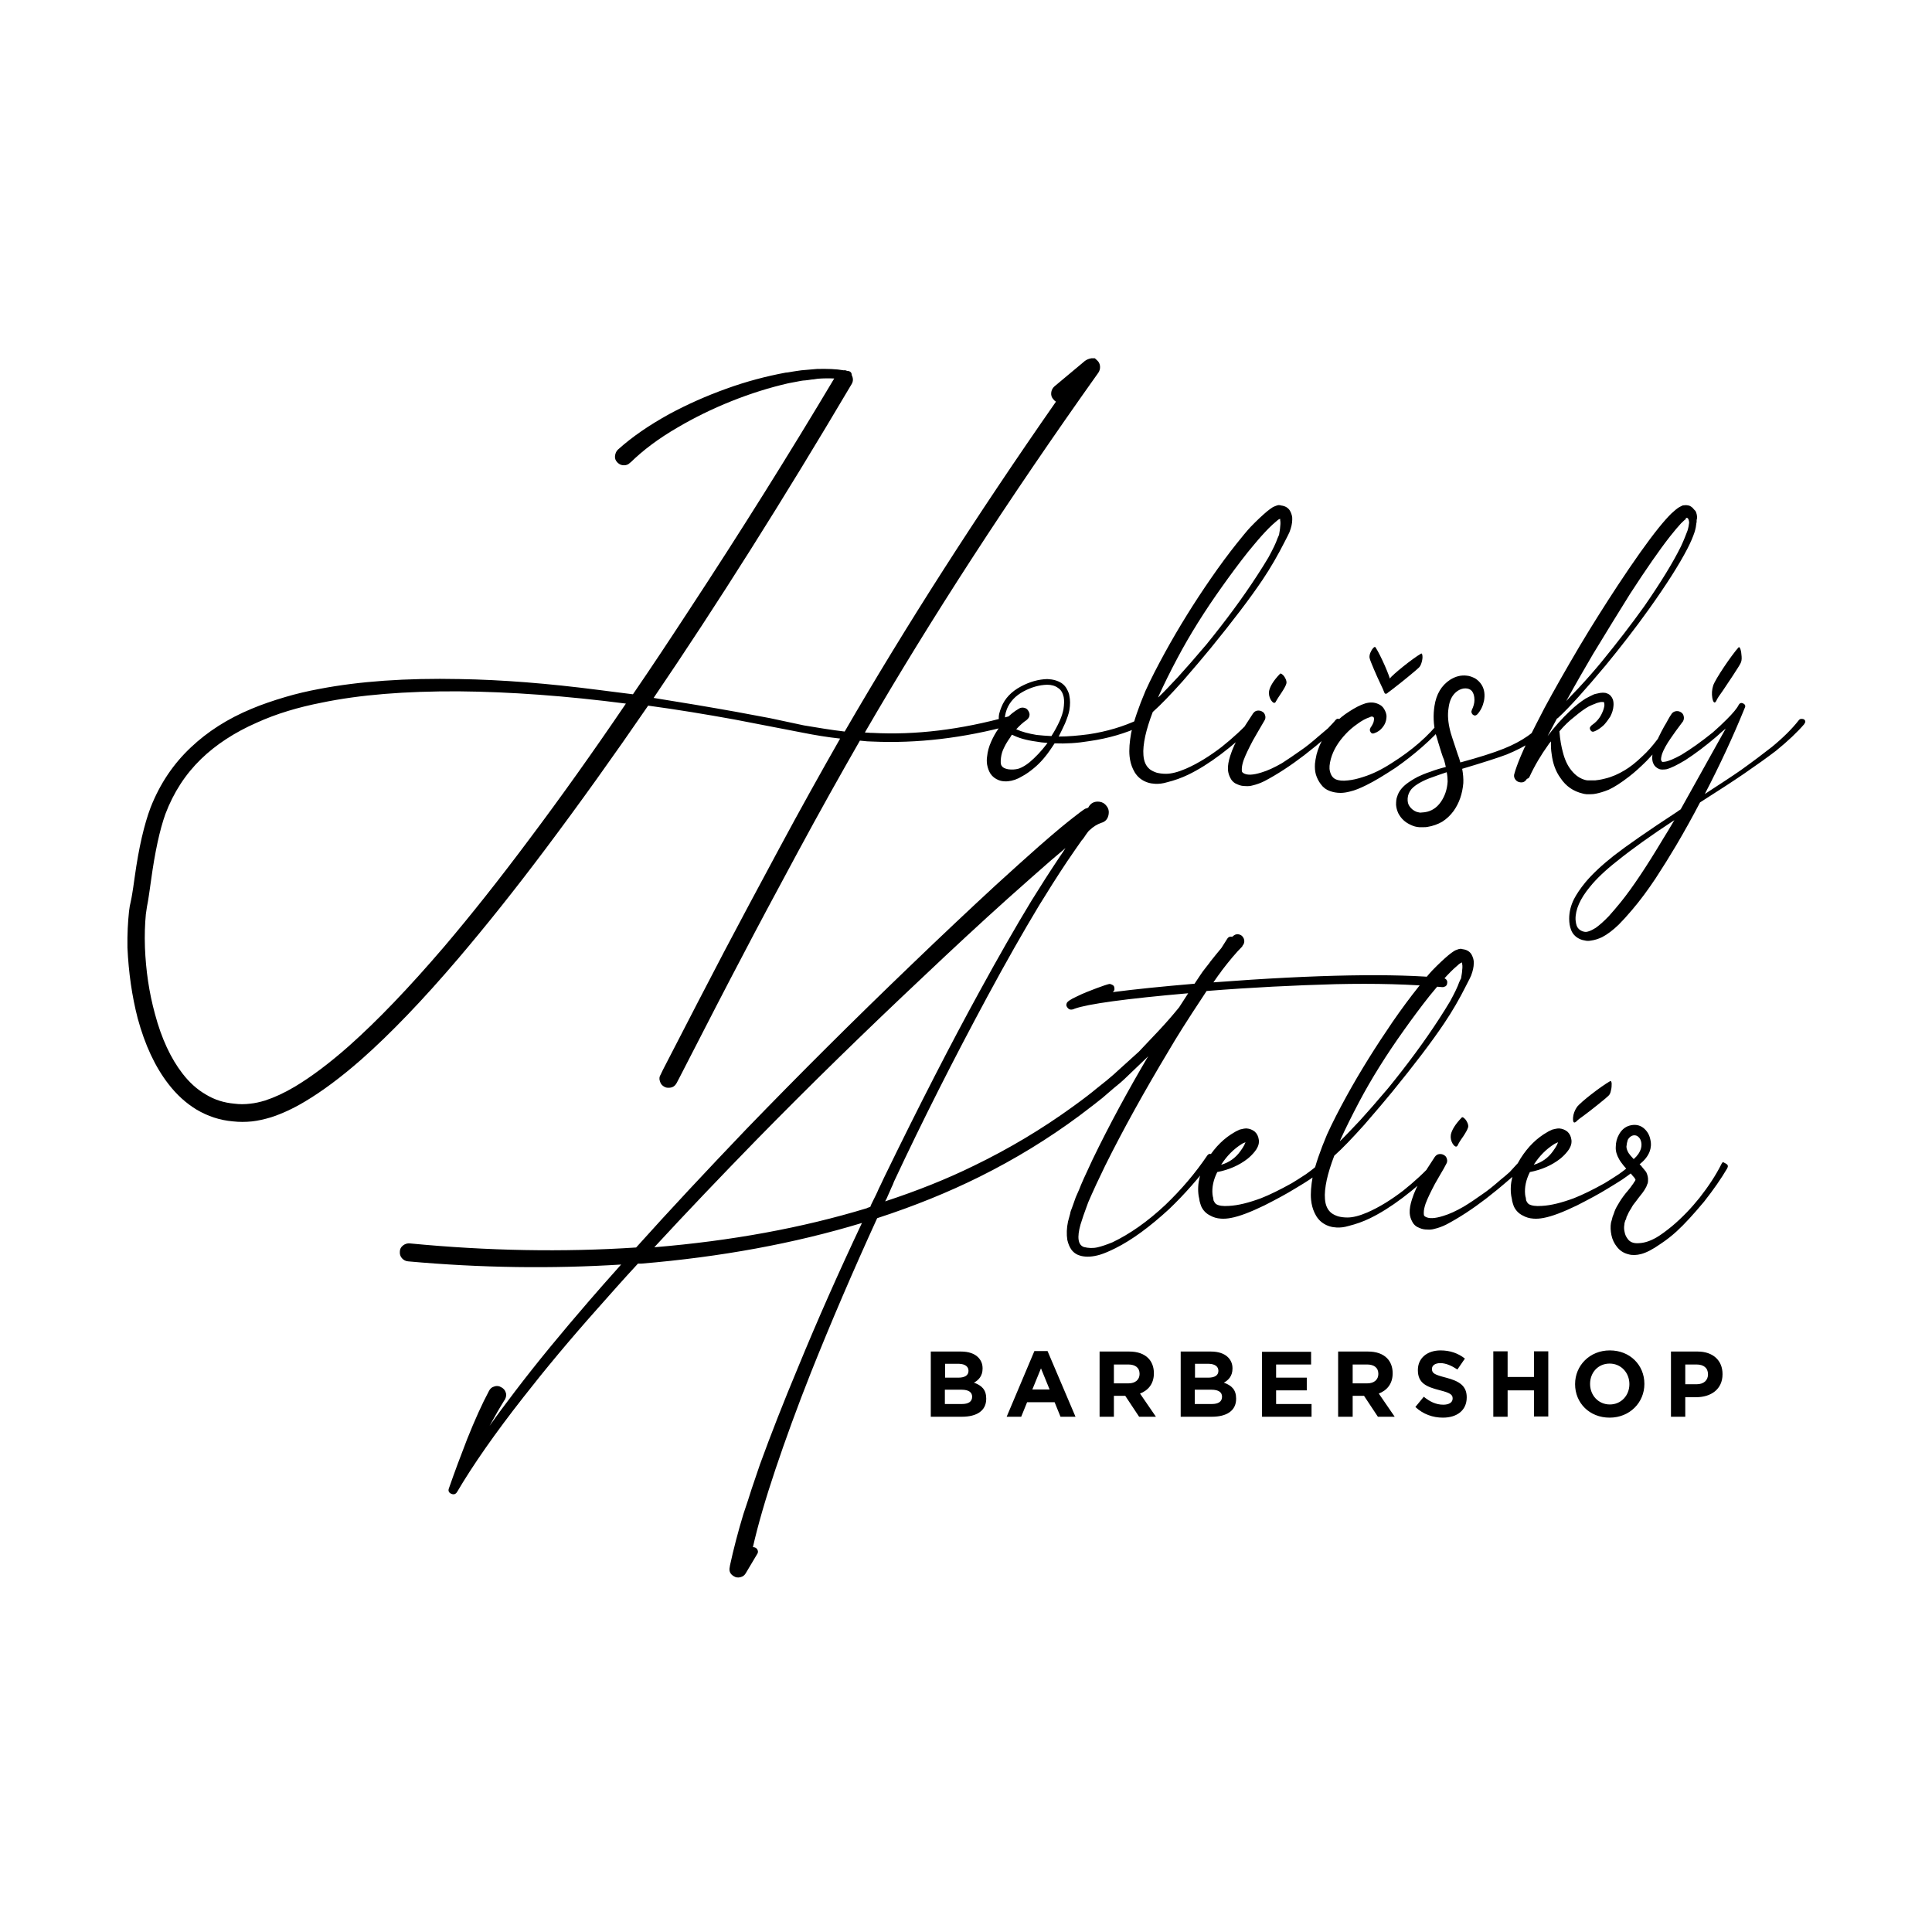 <svg xmlns="http://www.w3.org/2000/svg" xmlns:xlink="http://www.w3.org/1999/xlink" id="Layer_1" x="0px" y="0px" viewBox="0 0 850.4 850.4" style="enable-background:new 0 0 850.4 850.4;" xml:space="preserve"><path d="M708.2,403.2c-2.1,2.2-4,3.9-5.8,5.2c-1.1,0.7-2.1,1.2-3,1.5c-0.6,0.2-1,0.3-1.4,0.3s-0.9-0.1-1.5-0.3c-1-0.4-1.7-1-2.2-1.8  c-0.5-0.9-0.7-2.1-0.8-3.4c-0.1-4.3,2-9.1,6.3-14.3c2.9-3.6,6.9-7.4,12-11.4c6.7-5.4,15.1-11.4,25.2-18c-1.8,3.1-3.5,5.9-5,8.3  c-7.3,12.2-13.5,21.5-18.6,27.8C711.7,399.2,709.9,401.3,708.2,403.2 M791.7,317.1c-2.9,3.7-6.8,7.6-11.8,11.7  c-3.7,2.9-8.2,6.3-13.5,10.1c-4,2.8-9.4,6.3-16,10.6c6.7-12.9,12.5-25.4,17.5-37.7c0.5-0.9,0.4-1.6-0.5-2.1  c-0.9-0.5-1.6-0.3-2.1,0.6c-0.8,1.6-2.6,3.7-5.2,6.3c-1.9,1.9-4,3.9-6.2,5.8c-5.2,4.2-9.9,7.5-13.9,9.9c-3.1,1.7-5.6,2.8-7.3,3  c-0.6,0.1-1,0.1-1.1,0c-0.2-0.2-0.3-0.4-0.4-0.6c-0.2-0.5,0-1.5,0.4-2.9c0.7-1.9,2-4.3,3.9-7c1.2-1.8,2.9-4.1,5-6.9  c0.1-0.1,0.2-0.2,0.3-0.4c0.4-0.7,0.5-1.5,0.3-2.3c-0.2-0.8-0.6-1.4-1.4-1.8c-0.7-0.4-1.5-0.5-2.3-0.3c-0.8,0.2-1.4,0.7-1.8,1.4  c-0.4,0.5-0.8,1.3-1.4,2.3c-0.5,1-1.1,2-1.6,2.8c-0.5,0.9-0.9,1.7-1.3,2.4c-1.8,3.5-3,6.3-3.6,8.5c-0.6,2.3-0.6,4.1,0,5.5  c0.5,1.2,1.4,2,2.6,2.5c0.7,0.3,1.8,0.3,3.2,0.1c2-0.5,4.8-1.9,8.3-4c4.5-2.9,9.1-6.4,13.9-10.5c1.2-1.1,2.5-2.3,3.9-3.4  c-11.8,21.1-18.4,33-19.8,35.5c-0.1,0.1-0.3,0.3-0.7,0.5c-0.4,0.2-0.6,0.4-0.7,0.5c-13.3,8.7-22.6,15.2-28,19.4  c-5.2,4.1-9.4,8-12.5,11.7c-2.4,2.9-4,5.4-5,7.3c-1.5,2.9-2.2,5.9-2.2,8.8c0,1.9,0.3,3.5,0.8,4.8c0.6,1.7,1.8,3.1,3.6,4  c1,0.5,1.9,0.7,2.6,0.8c0.8,0.2,1.7,0.2,2.7,0c1.5-0.2,3.1-0.7,4.8-1.5c2.3-1.2,4.7-3,7.3-5.5c1.7-1.7,3.7-3.9,5.9-6.5  c3.5-4.1,6.9-8.7,10.3-13.8c3.2-4.9,6.2-9.7,9.1-14.6c3.6-6.1,7.1-12.4,10.5-18.9c8.5-5.4,15.1-9.7,19.6-12.8c5.4-3.7,10-7,13.8-9.9  c5.3-4.3,9.5-8.3,12.5-11.8v-0.1c0.6-0.7,0.6-1.4-0.2-2C793,316.3,792.3,316.3,791.7,317.1 M739.9,240.5  c-3.5,7.1-8.9,15.9-16.1,26.3c-5.5,7.7-11.8,15.9-19,24.7c-2.8,3.4-6.2,7.3-10.2,11.6c-2.1,2.2-3.9,4-5.2,5.5  c4.4-8,8.4-14.9,11.8-20.7c5.8-9.5,11.2-18.4,16.3-26.5c7-10.8,12.9-19.3,17.6-25.3c1.9-2.4,3.5-4.3,4.8-5.7c1-1,1.8-1.7,2.3-2.1  c0.1,0,0.2,0,0.3-0.1c-0.2,0-0.4,0-0.5-0.1c-0.1,0-0.1,0-0.1-0.1h0.1c0.1-0.1,0.2-0.1,0.3-0.1c0.4,0,0.7,0.2,0.9,0.7  c0.2,0.5,0.3,1,0.3,1.5c-0.1,0.9-0.3,2.1-0.7,3.4C742.1,235.4,741.2,237.7,739.9,240.5 M745,223.5c-0.2-0.2-0.5-0.4-0.8-0.6  c-0.5-0.3-0.8-0.4-1-0.4c-0.3-0.1-0.5-0.1-0.8-0.1c-0.1-0.1-0.3-0.1-0.7,0c-0.5,0-0.8,0-1.1,0.1c-0.4,0.2-0.8,0.4-1.4,0.7  c-1,0.6-2.2,1.6-3.6,2.9c-1.5,1.5-3.3,3.5-5.4,6.1c-5,6.2-11,14.7-18.2,25.6c-5.5,8.4-11.1,17.2-16.7,26.6  c-6.2,10.5-11.3,19.5-15.4,27.1c-2.8,5.3-5.1,10-7.2,14.1c-1.4,2.9-2.5,5.2-3.3,7.2c-1.4,3.3-2.3,5.9-2.8,7.7  c-0.3,0.8-0.2,1.6,0.2,2.3c0.4,0.7,1,1.2,1.7,1.4c1.6,0.5,2.8,0,3.6-1.4c0.6-0.1,0.9-0.4,1.1-0.8c2.3-5,5.1-9.7,8.4-14.3  c0.1-0.2,0.3-0.4,0.6-0.8c0.3-0.3,0.5-0.5,0.5-0.6c-0.1,2,0,3.9,0.3,5.7c0.5,4,1.7,7.5,3.9,10.5c2.4,3.6,5.6,5.8,9.8,6.8  c0.3,0.1,0.8,0.2,1.7,0.3h1.4c1.1,0,2.1-0.1,2.9-0.3c1.4-0.3,3.2-0.8,5.4-1.7c2.4-1.1,5.4-3,9-5.8c2.6-2,5.1-4.3,7.7-6.9  c4.9-5.1,9.1-10.5,12.7-16.1h0.1c0.5-0.9,0.3-1.6-0.6-2.1c-0.9-0.5-1.5-0.2-2,0.7c-1.5,2.8-3.3,5.5-5.5,8.1  c-2.1,2.8-4.3,5.3-6.6,7.4c-2.9,2.8-5.5,4.8-7.7,6.1c-2.8,1.7-5.7,3-8.7,3.7c-1.9,0.5-3.4,0.7-4.4,0.8h-2.1h-1.1l-0.8-0.1  c-2.5-0.6-4.6-2-6.5-4.4c-1.7-2.1-2.9-4.8-3.7-8c-0.6-2.2-1.2-5.2-1.5-9.1c2.1-2.5,4.3-4.6,6.5-6.3c2.4-2,4.5-3.6,6.5-4.7l1.8-0.8  c0.1,0,0.3-0.1,0.8-0.3c0.4-0.2,0.8-0.3,1-0.4c0.1,0,0.3-0.1,0.8-0.2c0.4-0.1,0.7-0.2,0.9-0.2h0.8h0.3c0.1,0,0.2,0.1,0.3,0.3  c0.1,0.5,0.1,0.9,0.1,1.2c-0.1,0.9-0.4,2-1,3.3c-1,2.3-2.6,4.1-4.7,5.5v0.1c-0.7,0.5-0.9,1.1-0.5,1.9c0.5,0.8,1.1,1,2.1,0.5  c1.4-0.6,2.7-1.6,3.9-2.7c1-1.1,1.9-2.3,2.8-3.7c0.8-1.6,1.3-3.1,1.4-4.7c0.1-1,0-2-0.3-2.9c-0.6-1.4-1.4-2.2-2.6-2.6  c-0.4-0.2-1-0.3-1.8-0.3l-1.2,0.1l-2.3,0.5c-0.1,0-0.8,0.3-2.2,1c-0.4,0.2-1,0.5-1.9,1c-2.2,1.4-4.5,3.2-6.9,5.5  c-3.5,3.3-6.8,7-9.8,11c1.4-2.7,2.8-5.2,4.1-7.7c0.2-0.1,0.4-0.2,0.5-0.3c5-4.6,12-12.4,21.1-23.3c6.4-7.8,12.8-16,19-24.7  c7.5-10.5,13.1-19.3,16.8-26.4c1.5-2.9,2.5-5.3,3.2-7.4c0.5-1.6,0.7-2.9,0.8-4c0.1-0.2,0.1-0.4,0.1-0.6v-0.5c0-0.1,0-0.3,0.1-0.6  c0-0.2,0.1-0.4,0.1-0.6c0-1-0.2-2-0.7-3C745.7,224.4,745.4,223.9,745,223.5 M626.2,357.6l-1.1,0.1c-0.5-0.1-1.1-0.2-1.7-0.4  c-1.2-0.5-2.2-1.3-2.9-2.3c-0.7-0.9-1-2.1-0.9-3.6c0.1-1.5,0.7-2.9,1.7-4.1c1-1.1,2.4-2.1,4.1-3c1.3-0.7,3-1.5,5.1-2.2  c1.7-0.6,3.8-1.4,6.3-2.2c0.3,1.6,0.4,2.9,0.4,4.1c-0.2,3.4-1.2,6.4-3,9c-1.8,2.6-4.2,4.1-7,4.5C627,357.5,626.7,357.6,626.2,357.6   M679.9,317.1c-4,5-9.9,9.2-17.9,12.4c-4.7,1.9-11.1,3.9-19.2,6.1c-0.4-1.4-0.7-2.5-1.1-3.4c-2.1-6.3-3.3-9.9-3.4-10.6  c-0.9-3.6-1.2-6.9-0.7-9.9c0.4-3.5,1.7-6,4-7.6c1.1-0.7,2.2-1.1,3.4-1.1c1.2,0,2.2,0.4,2.9,1.2c0.7,0.9,1.1,2.2,1.1,3.9  c0,1.4-0.4,2.9-1.2,4.5v0.1c-0.3,0.6-0.1,1.2,0.4,1.8c0.7,0.6,1.4,0.6,2.1-0.1c1.5-1.7,2.4-3.6,2.9-5.9c0.5-2.7,0.2-5-1-7  c-0.8-1.3-1.8-2.2-2.9-2.9c-1.2-0.6-2.4-1.1-3.7-1.2c-2.5-0.3-4.9,0.3-7.3,1.8c-3.8,2.5-6.1,6.3-6.9,11.6c-0.6,3.9-0.5,8.1,0.6,12.4  c0.4,1.2,0.7,2.4,1.1,3.7c0.4,1.2,0.8,2.6,1.3,4.2c0.5,1.6,0.9,2.7,1.2,3.3c0.3,0.9,0.5,2,0.8,3.2c-2.8,0.7-5,1.4-6.8,2.1  c-2.2,0.7-4,1.5-5.5,2.2c-2.1,1.1-3.8,2.2-5.1,3.2c-2,1.6-3.4,3.4-4,5.5c-0.4,0.9-0.5,2.2-0.5,3.7c0.1,1.2,0.4,2.4,1,3.7  c1.2,2.3,3,4,5.5,5.1c1.2,0.6,2.4,0.9,3.7,1h1.8c0.7,0,1.3,0,1.7-0.1c2.5-0.4,4.7-1.2,6.6-2.3c1.9-1.2,3.6-2.8,5-4.7  c2.5-3.5,3.9-7.6,4.3-12.3c0.1-2-0.1-4.1-0.5-6.3c9.4-2.8,15.9-4.9,19.6-6.3c8.5-3.5,15-7.7,19.3-12.7v-0.1c0.6-0.7,0.6-1.4-0.2-2  C681.3,316.3,680.6,316.3,679.9,317.1 M634.1,317.1c-5.4,6.9-12.5,13.1-21.4,18.7c-4.3,2.8-8.5,4.9-12.7,6.2  c-2.4,0.8-4.6,1.3-6.6,1.5c-2.4,0.3-4.2,0.1-5.5-0.5c-1.3-0.6-2.1-1.8-2.5-3.5c-0.4-1.4-0.2-3.2,0.4-5.5c1.1-3.9,3.3-7.5,6.6-11  c1.4-1.5,3-2.9,5-4.3c2-1.5,3.9-2.5,5.5-3c0.4-0.2,0.6-0.3,0.8-0.3c0.2,0,0.4,0,0.5,0.1c0.2,0,0.4,0.1,0.5,0.4  c0.2,0.5,0.1,1.1-0.1,1.9c-0.2,0.6-0.6,1.5-1.4,2.6v0.1c-0.3,0.5-0.3,0.9-0.1,1.4c0.4,0.9,1,1.2,1.9,0.8c1.5-0.5,2.7-1.4,3.6-2.6  c1.2-1.5,1.7-3.1,1.7-5c-0.1-1.1-0.5-2.1-1.1-3.1c-0.6-1-1.5-1.7-2.5-2.1c-1.7-0.8-3.6-0.9-5.7-0.3c-2.3,0.7-4.7,2-7.3,3.7  c-2.2,1.4-4.2,3-6.1,5c-3.9,3.9-6.7,8.5-8.1,13.8c-0.4,1.7-0.6,3.1-0.7,4.1c-0.1,1.7,0,3.2,0.4,4.7c0.5,1.6,1.2,3,2.2,4.3  c1,1.4,2.3,2.4,4,3c1.4,0.5,2.9,0.8,4.7,0.8c1.2,0,2.6-0.2,4.1-0.6c2.2-0.5,4.6-1.5,7.2-2.8c3.7-1.8,7.9-4.4,12.8-7.6  c8.2-5.7,15.5-12.1,22-19.3v-0.1c0.6-0.7,0.6-1.4-0.2-2.1c-0.8-0.6-1.2-1-1.2-1S634.7,316.3,634.1,317.1 M564,305  c1.2-1.8,1.9-3.1,2.1-3.8c0.3-0.6,0.2-1.3-0.1-2.1c-0.4-0.9-0.8-1.6-1.4-2.1c-0.6-0.5-1-0.7-1.2-0.4c-2.8,2.9-4.4,5.5-4.8,7.6  c-0.2,1.4,0.1,2.7,0.8,3.9c1,1.5,1.8,1.7,2.3,0.5C562,308,562.8,306.8,564,305 M587.9,316.9l-0.1,0.1c-0.5,0.7-1.7,1.9-3.3,3.6  c-1.5,1.3-2.8,2.4-3.9,3.3c-3.2,2.8-5.8,4.9-7.9,6.3c-3.1,2.2-5.9,4.1-8.4,5.7c-3.3,1.9-6.3,3.3-9,4.1c-3.8,1.2-6.4,1.3-8,0.3  c-0.3-0.2-0.5-0.4-0.6-0.6c-0.1-0.2-0.1-0.6-0.1-1.2c0-1.1,0.3-2.4,0.8-3.9c0.8-2.2,2.2-5.1,4.1-8.7c0.4-0.6,1.1-2,2.3-4  c1.2-2,2.1-3.6,2.8-4.8c0.4-0.6,0.5-1.4,0.3-2.1c-0.2-0.8-0.6-1.4-1.2-1.7c-0.7-0.5-1.5-0.6-2.3-0.5c-0.8,0.1-1.4,0.6-1.9,1.3  c-2.6,3.9-4.4,6.8-5.5,8.7c-2.1,3.7-3.6,7-4.5,9.9c-0.7,2.2-1.1,4.2-1,6.1c0.1,1.4,0.5,2.6,1.1,3.7c0.7,1.4,1.8,2.3,3.2,2.8  c1.1,0.5,2.2,0.7,3.4,0.7c1.1,0.1,2.2,0,3.2-0.3c1.7-0.4,3.4-1,5.2-1.9c5.7-3,11.5-6.8,17.5-11.4c4.2-3.3,6.9-5.5,8-6.5  c4.1-3.5,6.8-5.8,7.9-6.9c0.1,0,0.1,0,0.1-0.1c0.6-0.7,0.6-1.4-0.2-2.1C589.3,316.2,588.5,316.2,587.9,316.9 M562.3,237  c-0.7,2.1-2.1,4.9-4,8.4c-1.5,2.5-3.1,5.1-5,8c-6.5,10-14,20.1-22.3,30.3c-5.1,6-9.2,10.7-12.4,14.2c-3.7,4-6.6,7-8.8,9.1l0.1-0.4  c2.3-5.1,5.1-10.8,8.3-16.8c5.5-10.4,12.1-20.9,19.8-31.7c3.7-5.2,7.4-10.2,11.2-15c1.6-1.9,3.5-4.3,5.9-7c2.5-2.8,4.6-4.9,6.3-6.3  c0.6-0.5,1.1-1,1.5-1.2c0.3-0.1,0.5-0.2,0.5-0.3c0.1,0.2,0.1,0.4,0.1,0.7c0.2,0.9,0.1,2.2-0.1,3.9c-0.3,1.7-0.4,2.5-0.4,2.5  S562.8,235.8,562.3,237 M563.2,228.1l-0.1-0.1v0.1H563.2z M561.5,222.7c-0.5,0.2-1.1,0.4-1.5,0.7c-0.7,0.5-1.5,1-2.3,1.7  c-1.9,1.6-4.3,3.8-7.2,6.8c-1.7,1.8-3.7,4.3-6.2,7.4c-3.5,4.4-7.3,9.5-11.3,15.3c-7.4,10.7-14.1,21.5-20.1,32.4  c-3.4,6.2-6.3,11.8-8.7,17.1c-3,7.1-5.1,13.2-6.3,18.5c-0.7,3.9-1,7.4-0.7,10.3c0.2,2,0.7,3.9,1.5,5.6c0.9,2,2.2,3.6,3.9,4.7  c1.7,1.1,3.6,1.7,5.8,1.8c1.7,0.1,3.4-0.1,5.4-0.7c3.2-0.8,6.3-1.9,9.2-3.3c9.1-4.4,19.2-12,30.4-22.9l0.1-0.1  c0.6-0.7,0.6-1.4-0.1-2.1c-0.7-0.7-1.4-0.6-2.1,0.2c-4.1,4.6-8.7,8.8-13.6,12.7c-5.1,3.9-10.3,7.2-15.8,9.6  c-3.5,1.5-6.4,2.2-8.7,2.2c-1.6,0-2.9-0.2-4.1-0.5c-1.2-0.4-2.2-0.9-3-1.5c-1.7-1.4-2.6-3.4-2.8-6.2c-0.2-2.3,0.1-5.1,0.8-8.4  c0.7-3.1,1.8-6.7,3.3-10.6c3.5-3.1,7.9-7.7,13.2-13.6c5.1-5.9,9.2-10.7,12.3-14.5c9.7-11.9,17.4-22,22.9-30.2  c3.5-5.2,6.7-10.8,9.6-16.5c1.3-2.5,2-3.9,2.2-4.4c0.8-2.1,1.2-3.9,1.2-5.5c0.1-1.3-0.3-2.6-1-3.9c-0.8-1.3-2.1-2.1-3.9-2.3  C563.2,222.2,562.4,222.3,561.5,222.7 M453.2,335.5c-1.6,1.3-3.1,2.2-4.7,2.8c-1.7,0.5-3.3,0.5-4.8,0.3c-1.5-0.3-2.4-0.8-2.8-1.5  c-0.5-0.7-0.5-1.9-0.3-3.6c0.2-1.5,0.6-3,1.4-4.5c0.7-1.5,1.7-3.1,2.8-4.6c0-0.1,0-0.2,0.1-0.3c0.1-0.1,0.2-0.3,0.3-0.4  c0.1-0.1,0.2-0.3,0.3-0.3c2.7,1.4,6.1,2.4,10.5,3c1.6,0.3,3.3,0.5,5.1,0.6c-0.1,0.1-0.2,0.2-0.2,0.2c0,0-0.1,0.1-0.1,0.2  C458.3,330.7,455.7,333.4,453.2,335.5 M443.2,312.1c1.3-3.2,3.7-5.8,7.2-7.7c3.5-1.9,7-2.9,10.5-3c2,0,3.6,0.5,4.8,1.4  c1.3,0.8,2.1,2.2,2.5,4c0.3,1.5,0.2,3.3-0.1,5.4c-0.3,1.5-0.8,3.2-1.7,5.2c-1,2.2-2.2,4.4-3.6,6.6c-2.3-0.1-4.5-0.3-6.5-0.5  c-3.6-0.6-6.6-1.4-9-2.5c1.6-1.7,3.1-3.1,4.5-4l0.1-0.1c0.6-0.5,1.1-1.1,1.2-1.8c0.2-0.7,0-1.4-0.4-2.1c-0.4-0.7-0.9-1.2-1.7-1.4  c-0.8-0.2-1.5-0.2-2.3,0.2c-2.3,1.3-4.4,3-6.3,5.1C442.2,315.9,442.4,314.3,443.2,312.1 M501.1,316.7c-6.6,3.1-13.9,5.3-21.9,6.5  c-4.6,0.6-9,1-13.2,1c1-1.9,1.9-3.9,2.8-5.8c0.9-2.2,1.6-4.1,1.9-5.8c0.4-2.4,0.4-4.5,0-6.3c-0.1-0.9-0.5-1.9-1.1-3  c-0.5-1-1.3-1.9-2.3-2.6c-1.7-1.1-3.8-1.7-6.3-1.8c-3.9,0.1-7.8,1.2-11.7,3.3c-4.1,2.2-7,5.2-8.5,9c-0.4,0.9-0.7,1.9-1,3  c-0.3,1.4-0.2,2.6,0.1,3.6c0.2,0.5,0.4,1.1,0.7,1.5c-0.6,0.8-1,1.3-1.1,1.4c-1.4,2-2.4,3.9-3.2,5.7c-1,2.2-1.6,4.4-1.8,6.5  c-0.2,1.2-0.2,2.4,0,3.7c0.3,1.6,0.8,2.9,1.5,4c0.9,1.3,2.1,2.2,3.6,2.8c1.3,0.5,2.6,0.6,4,0.5c2.1-0.2,4.2-0.9,6.3-2.2  c1.7-0.9,3.4-2.1,5.2-3.6c2.8-2.3,5.4-5.3,7.9-9.1c0.3-0.4,0.7-1,1.2-1.8c4.9,0.2,10-0.1,15.4-1c8.3-1.2,15.8-3.4,22.7-6.6  c0.9-0.5,1.2-1.1,0.8-2C502.7,316.6,502,316.3,501.1,316.7 M195.5,416.7c-15.4,18-29.4,32.6-41.9,43.7c-8.6,7.6-16.6,13.6-23.8,17.9  c-4.7,2.8-9.1,4.8-13.1,6.1c-2.3,0.7-4.5,1.2-6.6,1.4c-2.4,0.3-4.7,0.3-6.9,0c-4.6-0.4-8.8-1.7-12.7-4.1c-3.8-2.2-7.2-5.3-10.2-9.2  c-5.1-6.6-9.2-15.3-12.1-26.2c-2.6-9.5-4-19.2-4.4-29.2c-0.2-5.6,0-10.5,0.4-14.7c0.2-1.4,0.4-2.5,0.5-3.4c0.3-1.4,0.5-2.7,0.7-4  c0.2-1.4,0.6-3.9,1.1-7.6c1.7-12.4,3.8-22.1,6.3-29.1c3.6-9.5,8.8-17.5,15.7-24.2c6.5-6.3,14.7-11.7,24.5-16  c4.2-1.9,8.9-3.7,13.9-5.2c4.6-1.4,9.5-2.6,14.6-3.6c16.8-3.5,36.9-5.1,60.3-5c22.8,0.2,47.4,2,73.7,5.4  c-14.6,21.5-28.7,41.3-42.3,59.4C220,386.8,207.4,402.7,195.5,416.7 M477.5,158.9l-13.4,11.2c-0.8,0.7-1.3,1.7-1.4,2.8  c-0.1,1.1,0.2,2.1,1,2.9c0.3,0.4,0.6,0.7,1.1,1c-35,50.2-66,98.6-93,145.2c-6-0.7-11.9-1.7-17.9-2.7l-15-3.2l-15-2.8  c-11.7-2.1-23.7-4.1-36.2-6.1c28-41.2,57.1-87.3,87.2-138.2c0.7-1.2,0.7-2.5,0-3.9c0-1-0.5-1.6-1.5-1.8h-0.5c-0.5-0.3-1-0.4-1.5-0.3  c-3.4-0.6-7.4-0.7-11.8-0.6c-0.1,0-2.4,0.2-6.9,0.6c-0.5,0.1-1.2,0.2-2.1,0.3c-0.9,0.1-1.7,0.3-2.5,0.4c-0.7,0.1-1.5,0.3-2.2,0.3  c-8.6,1.6-17.4,3.9-26.2,7.1c-8.9,3.2-17.2,6.9-25,11.1c-8.9,4.9-16.5,10.1-22.7,15.7l-0.1,0.1c-0.7,0.7-1.1,1.7-1.2,2.8  c-0.1,1.1,0.3,2,1.1,2.8c0.8,0.8,1.7,1.2,2.8,1.2c1.1,0,2-0.3,2.8-1.2h0.1c5.5-5.4,12.4-10.6,20.7-15.4c7.3-4.3,15.2-8.2,23.7-11.6  c8.5-3.4,16.8-6,25.1-7.9c0.9-0.2,2.2-0.4,3.7-0.7c1.6-0.3,2.5-0.5,2.8-0.5c0.5,0,1.2-0.1,2.1-0.2c0.9-0.1,1.7-0.3,2.4-0.3  c0.7-0.1,1.4-0.2,2-0.3c2.6-0.2,5-0.2,7.2-0.1c-19.8,33.2-41,67.1-63.8,101.8c-8.5,13-16.7,25.4-24.8,37.2c-5.1-0.6-10.1-1.3-15-1.9  c-22.4-2.9-42.8-4.5-61.2-4.8c-23.8-0.5-44.3,1-61.6,4.3c-5.4,1-10.5,2.2-15.2,3.6c-5.4,1.6-10.4,3.3-14.9,5.2  c-10.6,4.4-19.4,10.1-26.6,16.9c-7.8,7.3-13.7,16.1-17.8,26.5c-2.8,7.4-5.2,17.6-7,30.6c-0.5,3.7-0.9,6.2-1.1,7.4  c-0.2,1.2-0.4,2.4-0.7,3.7c-0.3,1.1-0.5,2.4-0.7,4c-0.5,4.7-0.8,10-0.7,16c0.5,11,2,21.4,4.5,31.1c3.2,11.8,7.7,21.4,13.5,28.9  c3.7,4.8,7.8,8.5,12.4,11.3c4.9,2.9,10.2,4.7,16.1,5.2c2.7,0.3,5.5,0.3,8.4,0c2.6-0.3,5.3-0.9,8.3-1.8c4.6-1.5,9.5-3.7,14.7-6.8  c7.6-4.5,16-10.7,25.1-18.7c12.9-11.4,27.1-26.2,42.7-44.5c12-14.1,24.8-30.1,38.3-48.1c15.1-20.1,30.1-41.1,45.2-63.1  c12.6,1.7,25.3,3.8,38,6.1l15,2.9l15,2.9c5.5,1.1,11,2,16.5,2.6c-8.5,14.9-17.6,31.2-27.1,48.9c-9.5,17.7-17.5,32.6-23.8,44.6  c-6.3,12-15.3,29.4-27.1,52.3l-1,2.1c-0.6,0.9-0.7,1.9-0.3,3c0.3,1.1,1,1.9,2,2.4c0.5,0.3,1.1,0.4,1.8,0.4c1.7,0,2.8-0.7,3.6-2.2  l1.1-2.1c12.2-23.8,21.5-41.8,28-54.1c6.4-12.3,14.5-27.4,24.1-45.2c9.6-17.8,18.8-34.2,27.4-49.2c2.5,0.3,4.3,0.4,5.4,0.4  c19.8,0.9,40.1-1.5,61.2-7.2c0.6-0.1,1-0.4,1.2-0.9c0.3-0.5,0.3-1,0.2-1.5c-0.1-0.5-0.5-0.9-1-1.2c-0.5-0.3-1-0.4-1.4-0.3  c-21.2,5.9-41.2,8.3-59.9,7.3c-0.6,0-1.3,0-2.1-0.1c-0.9,0-1.4-0.1-1.4-0.1c28.7-49.5,62.9-102.3,102.8-158.4  c0.5-0.8,0.8-1.7,0.7-2.8c-0.1-1-0.5-1.9-1.2-2.5c-0.7-0.7-1.1-1-1.1-1h-1.5C479.2,157.9,478.3,158.3,477.5,158.9"></path><path d="M716.5,501.7c0.5-0.9,1.2-1.5,1.9-1.8c0.8-0.3,1.6-0.2,2.2,0.1c0.8,0.5,1.4,1.2,1.7,2.3c0.3,1,0.3,2.1,0,3.2  c-0.5,1.7-1.5,3.2-3.2,4.7c-1-1-1.7-1.9-2.2-2.6c-0.6-1-1-2-1-2.9C716,503.6,716.2,502.6,716.5,501.7 M757.6,512.6  c-2.3,4.6-5.5,9.5-9.5,14.6c-3.6,4.5-7.6,8.7-12.1,12.5c-2.7,2.2-5,3.9-6.9,5c-2.8,1.6-5.3,2.4-7.7,2.5c-2.4,0.2-4.1-0.5-5.1-2.1  c-0.6-0.8-1-1.7-1.2-2.8c-0.3-1.2-0.3-2.3-0.1-3.3c0-0.1,0-0.4,0.1-0.8l0.3-1c0.1-0.1,0.2-0.3,0.3-0.6c0.1-0.3,0.2-0.5,0.2-0.7  c0-0.2,0.1-0.4,0.2-0.5c0.4-1,1-2.2,1.8-3.4c0.4-0.7,0.8-1.5,1.4-2.2c0.6-0.7,1.2-1.6,1.9-2.5c0.7-0.9,1.3-1.7,1.8-2.3  c0.6-0.8,1.1-1.6,1.4-2.2c0.2-0.3,0.4-0.7,0.6-1.4c0.3-0.5,0.4-1.1,0.4-1.8c0.1-1.2-0.2-2.4-0.8-3.7c-0.5-0.6-1.1-1.4-1.8-2.2  c-0.2-0.3-0.5-0.7-1.1-1.2c2.1-1.7,3.6-3.5,4.4-5.6c0.6-1.6,0.8-3.4,0.3-5.4c-0.4-2-1.4-3.7-3-5c-1.8-1.4-3.9-1.7-6.3-1  c-1.9,0.6-3.4,1.9-4.5,3.9c-0.9,1.6-1.4,3.4-1.4,5.5c-0.1,1.7,0.4,3.5,1.5,5.4c0.5,0.9,1.2,1.8,1.9,2.7c0.7,0.9,1.5,1.7,2.3,2.6  c0.9,0.9,1.4,1.5,1.7,1.9c0.3,0.3,0.5,0.6,0.8,0.9c0.2,0.3,0.4,0.6,0.5,0.9c-0.1,0.4-0.3,0.7-0.6,1c-0.2,0.4-0.5,0.9-1,1.5  c-0.3,0.5-0.8,1.1-1.6,2.1c-0.8,0.9-1.5,1.8-2.1,2.6c-0.6,0.8-1.2,1.7-1.7,2.5c-1,1.6-1.8,3-2.3,4.4c0,0.2-0.3,0.9-0.8,2.2l-0.3,1.2  c-0.2,0.6-0.3,1.1-0.4,1.4c-0.3,1.7-0.2,3.6,0.2,5.5c0.4,1.9,1.2,3.6,2.4,5.1c1.3,1.7,3,2.8,5.1,3.3c1.7,0.5,3.6,0.4,5.5-0.1  c2.4-0.6,5.2-2.1,8.5-4.4c2.6-1.7,5-3.6,7.2-5.6c3.5-3.2,7.5-7.6,12.1-13.1c4.1-5.2,7.5-10.1,10.2-14.7v-0.1  c0.5-0.8,0.2-1.5-0.6-1.9c-0.9-0.5-1.3-0.7-1.3-0.7S758,511.7,757.6,512.6 M685.8,502.8v0.1c-0.1,0.2-0.3,0.5-0.5,1.1  c-0.4,0.8-1,1.7-1.8,2.8c-2.1,2.9-4.9,4.9-8.4,5.9c2.5-3.9,5.5-6.9,9-9.1C684.6,503.3,685.2,503,685.8,502.8 M718.2,512.2v0.1  c-1.2,1.2-3.1,2.7-5.6,4.5c-2.4,1.6-4.5,2.9-6.3,4c-5.2,2.9-9.7,5.1-13.5,6.6c-5.4,2-10.1,3.2-14.2,3.4c-2.7,0.2-4.5-0.1-5.7-0.8  c-0.5-0.4-0.8-0.9-1.1-1.5l-0.1-0.5l-0.1-0.8c-0.1-0.2-0.2-0.7-0.3-1.5c-0.3-3.1,0.4-6.4,2.1-9.8c5.2-1,9.7-3,13.4-5.9  c1.1-0.9,2.1-1.9,3-3c0.6-0.7,1.1-1.5,1.4-2.2c0.5-1.1,0.6-2.1,0.5-3c-0.2-1.6-0.8-2.8-1.8-3.7c-1-0.8-2.2-1.3-3.6-1.4  c-0.9,0-1.9,0.2-3,0.5c-0.8,0.4-1.6,0.7-2.2,1.1c-4.6,2.6-8.5,6.4-11.8,11.6c-3.5,5.6-4.9,11.1-4.1,16.5c0.3,1.3,0.4,2,0.4,2.2  l0.3,1.1c0.2,0.5,0.3,1,0.4,1.2c0.8,1.8,2.1,3.2,3.9,4.1c1.4,0.8,3,1.3,4.8,1.4c1.4,0.1,2.8,0,4.4-0.3c3.8-0.7,8.7-2.6,14.7-5.5  c5.3-2.7,9.8-5.1,13.5-7.4c2.8-1.7,5.1-3.1,6.6-4.1c2.9-2,5-3.6,6.2-4.8h0.1c0.6-0.7,0.6-1.5-0.1-2.1c-0.7-0.7-1.1-1-1.1-1  S718.8,511.5,718.2,512.2 M644,500.3c1.2-1.8,1.9-3.1,2.1-3.8c0.3-0.5,0.2-1.3-0.1-2.1c-0.4-0.9-0.8-1.6-1.4-2.1  c-0.5-0.5-1-0.7-1.2-0.4c-2.8,2.9-4.4,5.5-4.8,7.6c-0.2,1.4,0.1,2.7,0.8,3.9c1,1.5,1.8,1.7,2.3,0.6C642,503.3,642.7,502.1,644,500.3   M667.9,512.2l-0.1,0.1c-0.6,0.7-1.7,1.9-3.3,3.6c-1.5,1.3-2.7,2.4-3.9,3.3c-3.2,2.8-5.8,4.9-7.9,6.3c-3.1,2.2-5.9,4.1-8.4,5.6  c-3.3,1.9-6.3,3.3-9,4.1c-3.8,1.2-6.4,1.3-8,0.3c-0.3-0.2-0.5-0.4-0.5-0.6c-0.1-0.2-0.1-0.6-0.1-1.2c0-1.1,0.3-2.4,0.8-3.9  c0.8-2.2,2.2-5.1,4.1-8.7c0.4-0.6,1.1-2,2.3-4c1.2-2,2.1-3.6,2.7-4.8c0.4-0.6,0.5-1.4,0.3-2.1c-0.2-0.8-0.6-1.4-1.2-1.7  c-0.7-0.5-1.5-0.6-2.3-0.5c-0.8,0.1-1.4,0.6-1.9,1.3c-2.6,3.9-4.4,6.8-5.5,8.7c-2.1,3.7-3.6,7-4.5,9.9c-0.7,2.2-1.1,4.2-1,6.1  c0.1,1.4,0.5,2.6,1.1,3.7c0.7,1.4,1.8,2.3,3.2,2.8c1.1,0.5,2.2,0.7,3.4,0.7c1.1,0.1,2.2,0,3.2-0.3c1.7-0.4,3.4-1,5.2-1.9  c5.7-3,11.5-6.8,17.5-11.4c4.2-3.3,6.9-5.5,8-6.5c4.1-3.5,6.8-5.8,7.9-6.9c0.1,0,0.1,0,0.1-0.1c0.6-0.7,0.6-1.4-0.2-2.1  C669.2,511.4,668.5,511.5,667.9,512.2 M642.3,432.3c-0.7,2.1-2.1,4.9-4,8.4c-1.5,2.5-3.1,5.1-5,8c-6.5,10-14,20.1-22.3,30.3  c-5.1,6-9.2,10.7-12.4,14.2c-3.7,3.9-6.6,7-8.8,9.1l0.1-0.4c2.3-5.1,5.1-10.7,8.3-16.8c5.5-10.4,12.1-20.9,19.8-31.7  c3.7-5.2,7.4-10.2,11.2-15c1.6-1.9,3.5-4.3,5.9-7c2.5-2.8,4.6-4.9,6.3-6.3c0.5-0.5,1.1-1,1.5-1.2c0.3-0.1,0.5-0.2,0.6-0.3  c0.1,0.2,0.1,0.4,0.1,0.7c0.2,0.9,0.1,2.2-0.1,3.9c-0.3,1.7-0.4,2.5-0.4,2.5S642.8,431.1,642.3,432.3 M643.2,423.3l-0.1-0.1v0.1  H643.2z M641.4,418c-0.6,0.2-1.1,0.4-1.5,0.7c-0.7,0.5-1.5,1-2.3,1.7c-1.9,1.6-4.3,3.8-7.2,6.8c-1.7,1.8-3.7,4.3-6.2,7.4  c-3.5,4.4-7.3,9.5-11.3,15.3c-7.3,10.7-14.1,21.5-20.1,32.4c-3.4,6.2-6.3,11.8-8.7,17.1c-3,7.1-5.1,13.2-6.3,18.5  c-0.7,4-1,7.4-0.7,10.3c0.2,2,0.7,3.9,1.5,5.6c0.9,2,2.2,3.6,3.9,4.7c1.7,1.1,3.6,1.7,5.8,1.8c1.7,0.1,3.4-0.1,5.4-0.7  c3.2-0.8,6.3-1.9,9.2-3.3c9.1-4.4,19.2-12,30.4-22.9l0.1-0.1c0.6-0.7,0.6-1.4-0.1-2.1c-0.7-0.7-1.4-0.6-2.1,0.2  c-4.1,4.6-8.7,8.8-13.6,12.7c-5.1,3.9-10.3,7.2-15.8,9.6c-3.5,1.5-6.4,2.2-8.7,2.2c-1.6,0-2.9-0.2-4.1-0.5c-1.2-0.4-2.2-0.9-3-1.5  c-1.7-1.4-2.6-3.4-2.8-6.2c-0.2-2.3,0.1-5.1,0.8-8.4c0.7-3.1,1.8-6.7,3.3-10.6c3.5-3.1,7.9-7.7,13.2-13.6  c5.1-5.9,9.2-10.7,12.3-14.5c9.7-11.9,17.4-22,22.9-30.2c3.5-5.2,6.7-10.7,9.6-16.5c1.3-2.5,2-3.9,2.2-4.4c0.8-2.1,1.2-3.9,1.2-5.5  c0.1-1.3-0.3-2.6-1-3.9c-0.8-1.3-2.1-2.1-3.9-2.3C643.1,417.5,642.4,417.6,641.4,418 M548.2,502.8v0.1c-0.1,0.2-0.3,0.5-0.5,1.1  c-0.4,0.8-1,1.7-1.8,2.8c-2.1,2.9-4.9,4.9-8.4,5.9c2.5-3.9,5.5-6.9,9-9.1C546.9,503.3,547.5,503,548.2,502.8 M580.5,512.2v0.1  c-1.2,1.2-3.1,2.7-5.6,4.5c-2.4,1.6-4.5,2.9-6.3,4c-5.2,2.9-9.7,5.1-13.5,6.6c-5.4,2-10.1,3.2-14.2,3.4c-2.7,0.2-4.5-0.1-5.6-0.8  c-0.5-0.4-0.8-0.9-1.1-1.5l-0.1-0.5l-0.1-0.8c-0.1-0.2-0.2-0.7-0.3-1.5c-0.3-3.1,0.4-6.4,2.1-9.8c5.2-1,9.7-3,13.4-5.9  c1.1-0.9,2.1-1.9,3-3c0.6-0.7,1.1-1.5,1.4-2.2c0.5-1.1,0.6-2.1,0.5-3c-0.2-1.6-0.8-2.8-1.8-3.7c-1-0.8-2.2-1.3-3.6-1.4  c-0.9,0-1.9,0.2-3,0.5c-0.8,0.4-1.6,0.7-2.2,1.1c-4.6,2.6-8.5,6.4-11.8,11.6c-3.5,5.6-4.9,11.1-4.1,16.5c0.3,1.3,0.4,2,0.4,2.2  l0.3,1.1c0.2,0.5,0.3,1,0.4,1.2c0.8,1.8,2.1,3.2,3.9,4.1c1.4,0.8,3,1.3,4.8,1.4c1.4,0.1,2.8,0,4.4-0.3c3.8-0.7,8.7-2.6,14.7-5.5  c5.3-2.7,9.8-5.1,13.5-7.4c2.9-1.7,5.1-3.1,6.6-4.1c2.9-2,5-3.6,6.2-4.8h0.1c0.6-0.7,0.6-1.5-0.1-2.1c-0.7-0.7-1.1-1-1.1-1  S581.2,511.5,580.5,512.2 M288,549c14.2-15.4,29.3-31.2,45-47.3c23.5-24,47.9-47.8,73-71.4c13.3-12.6,25.8-24.2,37.5-34.7  c7.3-6.5,13.6-12.1,19-16.8c1.2-1,3.4-2.9,6.5-5.5c-1,1.6-1.9,2.9-2.6,3.9c-4.4,6.6-8.5,13-12.4,19.3c-7.1,11.7-14.7,25-22.9,40  c-12.4,22.6-26.4,49.8-41.9,81.7c-0.5,1-1,2.1-1.6,3.4c-0.6,1.2-1.1,2.2-1.4,3c-0.3,0.7-0.9,1.9-1.7,3.5c-0.8,1.6-1.3,2.6-1.4,3.1  c-0.2,0.1-0.5,0.2-0.8,0.3c-0.4,0.1-0.6,0.2-0.7,0.3C353,540.5,321.8,546.2,288,549 M534.1,432.4c0.5-0.7,1.2-1.7,2.1-3  c1-1.3,1.5-2,1.6-2.2c3.2-4.2,6.2-7.8,9-10.6l0.1-0.3c0.5-0.6,0.8-1.2,0.8-2c0-0.8-0.3-1.5-0.8-2.1c-0.5-0.6-1.2-0.9-2.1-1  c-0.8,0-1.5,0.3-2.1,0.9c-0.1,0-0.2,0-0.2,0.1c0,0-0.1,0.1-0.1,0.2c-0.9-0.3-1.7,0-2.2,0.8c-0.6,1-1.5,2.4-2.6,4.1  c-1.6,1.9-3.2,3.9-4.8,5.9c-0.1,0.2-0.7,1-1.9,2.5c-1.2,1.5-2,2.6-2.5,3.4l-2.6,3.9c-14.1,1.2-26,2.4-36,3.7  c0.6-0.5,0.9-1.1,0.7-1.8c0-0.5-0.2-1-0.7-1.3c-0.5-0.3-1-0.5-1.5-0.5c-0.9,0.2-2.8,0.8-5.7,1.9c-2.9,1.1-5.8,2.2-8.6,3.6  c-2.9,1.3-4.4,2.4-4.5,3.1c-0.3,0.7-0.1,1.4,0.6,2.1c0.4,0.4,0.8,0.6,1.4,0.6c0.4,0,0.9-0.1,1.5-0.4c5.8-2.1,22.5-4.4,50-6.8  c-0.9,1.5-2.3,3.5-4,6.2c-3,3.7-6,7.1-9,10.3l-8.7,9.2l-9.4,8.5c-0.7,0.7-2.3,2.1-4.7,4.1l-5,4c-1.4,1.2-4.7,3.8-10.1,7.7  c-13.4,9.7-27.9,18.4-43.4,25.9c-12,5.9-25.1,11.1-39.1,15.7c0.4-0.6,0.8-1.5,1.3-2.7c0.5-1.1,1-2.2,1.4-3.2c0.5-1,0.9-1.9,1.2-2.8  c12.5-26.7,26.3-54,41.3-81.8c8.1-15,15.6-28.2,22.6-39.8c3.8-6.2,7.9-12.7,12.3-19.3c2.8-4.1,5-7.3,6.5-9.4  c0.3-0.3,0.6-0.6,0.9-1.1c0.3-0.5,0.6-0.8,0.8-1.2c0.2-0.3,0.5-0.7,0.8-1.1c0.3-0.4,0.6-0.8,0.9-1c1.7-1.6,3.4-2.6,5.1-3.2  c1.9-0.5,3-1.8,3.3-3.9c0.2-1.3-0.1-2.5-0.9-3.5c-0.8-1.1-1.8-1.7-3.1-1.9c-2.3-0.3-4,0.6-5,2.6c-0.5,0.2-0.9,0.4-1.4,0.5  c-1.4,0.9-3.2,2.3-5.5,4.1c-1.3,1-3,2.4-5.1,4.1c-2.8,2.3-6,5.1-9.8,8.4c-5.4,4.8-11.8,10.5-19,17.1c-11.6,10.7-24,22.4-37.2,35.1  c-25,24-49.1,48-72.5,72.2c-17.4,18.2-33.6,35.5-48.5,52.1c-32.1,2.1-65.4,1.5-99.6-1.8c-1.1-0.1-2.1,0.2-3,0.9  c-0.9,0.7-1.4,1.6-1.4,2.7c-0.1,1.1,0.2,2.1,0.9,2.9c0.7,0.8,1.6,1.3,2.7,1.4c32.1,2.9,63.3,3.3,93.8,1.4  c-5.8,6.5-10.5,11.8-14.1,16c-12.1,14-23,27.2-32.5,39.7c-4.2,5.5-8,10.6-11.3,15.3c2.4-4.4,4.6-8.2,6.6-11.4h0.1  c0-0.1,0-0.2,0.1-0.3c0.5-1,0.7-2,0.3-3c-0.3-1-1-1.8-2-2.3c-1-0.6-2-0.7-3.1-0.3c-1.1,0.3-1.8,1-2.3,2c-3,5.6-6.2,12.7-9.6,21.2  c-2.8,7.2-5.5,14.4-8,21.6c-0.4,1-0.1,1.8,0.8,2.3c1.2,0.6,2.1,0.4,2.8-0.7c7-11.9,16.7-25.8,29.1-41.6  c9.6-12.3,20.5-25.4,32.7-39.1c5.5-6.2,11.4-12.9,17.8-19.8h0.4h0.5h0.6c34.7-2.9,67.1-8.8,97.1-17.9  c-10.2,21.6-19.6,42.8-28.1,63.5c-6.4,15.3-12,29.6-16.8,42.8l-3.7,10.9c-0.1,0.4-0.6,1.9-1.5,4.7c-0.9,2.8-1.6,4.9-2.1,6.3  c-2.3,7.6-4.3,15.2-5.9,22.6l-0.1,0.7c-0.4,1.7,0.2,3.1,1.8,4c0.9,0.6,1.9,0.7,3,0.4c1.1-0.3,1.8-0.9,2.3-1.8l5-8.4  c0.5-0.7,0.4-1.5-0.1-2.2c-0.5-0.6-1.1-0.8-1.8-0.8c2.2-9.7,5.5-21.1,9.9-34.2c4.4-13.1,9.6-27.4,15.7-42.8  c8.7-21.8,18.4-44.4,29.1-67.8c16.3-5.3,31.3-11.4,45-18.2c15.7-7.8,30.4-16.8,44-26.9c5.2-3.9,8.6-6.6,10.1-7.8l5-4.3  c2.5-2,4.1-3.4,4.8-4.1l9.4-9l1-1c-8.9,15.1-17.1,30.2-24.5,45.5c-3.1,6.6-5.1,11-5.9,13.2l-1.5,3.4l-1.2,3.4  c-0.1,0.3-0.2,0.6-0.4,1.1c-0.2,0.5-0.3,0.9-0.5,1.3c-0.1,0.4-0.3,0.8-0.3,1.2l-1,3.7c-0.6,2.8-0.7,5.6-0.3,8.1  c0.4,1.7,1,3.2,1.9,4.4c1.1,1.4,2.5,2.2,4.1,2.6c2.5,0.6,5.2,0.4,8.3-0.5c2-0.6,4.3-1.6,6.9-2.9c7.2-3.6,15-9.3,23.6-17.2  c6.8-6.5,13.2-13.8,19.3-21.9c0.5-0.8,0.4-1.5-0.4-2.1c-0.8-0.5-1.5-0.4-2.1,0.4c-5.2,7.7-11.4,15-18.5,21.8  c-7.8,7.3-15.5,12.7-23.2,16.4c-2.7,1.1-4.8,1.8-6.5,2.2c-2.1,0.5-4.1,0.4-6.1-0.1c-2.6-0.9-3.1-4.2-1.5-9.9c1-3.1,1.7-5.3,2.2-6.5  l1.2-3.3l1.4-3.2c0.9-2.1,2.9-6.4,6.1-13c7.7-15.5,17-32.3,27.8-50.3c3.3-5.7,8.4-13.8,15.3-24.2l1.5-2.3c20-1.6,38.9-2.5,56.6-3  c17.7-0.4,33.4,0,47.1,1.3c0.3,0,0.6,0,0.8-0.1c0.3-0.1,0.5-0.2,0.7-0.3c0.2-0.1,0.3-0.3,0.5-0.6c0.1-0.2,0.2-0.5,0.2-0.8  c0.1-0.5,0-1-0.3-1.4c-0.3-0.4-0.8-0.7-1.3-0.8C614,428.4,580.2,428.9,534.1,432.4"></path><path d="M741.8,609.4v-8.8h4.9c3.2,0,5.1,1.5,5.1,4.3v0.1c0,2.5-1.8,4.3-5,4.3H741.8z M735.5,623.6h6.3V615h4.8  c6.4,0,11.6-3.4,11.6-10.1v-0.1c0-5.9-4.1-9.9-11-9.9h-11.7V623.6z M708.6,618.2c-5.1,0-8.7-4.1-8.7-9v-0.1c0-4.9,3.5-8.9,8.6-8.9  c5.1,0,8.7,4.1,8.7,9v0.1C717.2,614.2,713.6,618.2,708.6,618.2 M708.5,624c8.9,0,15.3-6.7,15.3-14.8v-0.1c0-8.2-6.3-14.7-15.2-14.7  s-15.3,6.7-15.3,14.8v0.1C693.3,617.5,699.6,624,708.5,624 M657.3,623.6h6.3V612h11.6v11.5h6.3v-28.7h-6.3v11.3h-11.6v-11.3h-6.3  V623.6z M635.1,624c6.2,0,10.5-3.2,10.5-8.9V615c0-5-3.3-7.1-9.1-8.6c-5-1.3-6.2-1.9-6.2-3.8v-0.1c0-1.4,1.3-2.5,3.7-2.5  c2.4,0,4.9,1.1,7.5,2.8l3.3-4.8c-2.9-2.3-6.5-3.6-10.7-3.6c-5.9,0-10,3.4-10,8.6v0.1c0,5.7,3.7,7.3,9.5,8.8c4.8,1.2,5.8,2,5.8,3.6  v0.1c0,1.7-1.6,2.7-4.1,2.7c-3.3,0-6-1.4-8.6-3.5l-3.7,4.5C626.4,622.5,630.7,624,635.1,624 M595.4,608.8v-8.2h6.3  c3.1,0,5,1.4,5,4.1v0.1c0,2.4-1.8,4.1-4.8,4.1H595.4z M589.1,623.6h6.3v-9.2h5l6.1,9.2h7.4l-7-10.2c3.6-1.4,6.1-4.3,6.1-8.9v-0.1  c0-2.7-0.9-5-2.5-6.6c-1.9-1.9-4.7-2.9-8.4-2.9h-13.1V623.6z M555.5,623.6h21.8V618h-15.6v-6h13.5v-5.6h-13.5v-5.8h15.4v-5.6h-21.6  V623.6z M537.9,614.8L537.9,614.8c0,2.2-1.7,3.2-4.5,3.2h-7.5v-6.3h7.3C536.5,611.7,537.9,612.9,537.9,614.8 M536.3,603.4  c0,2.1-1.8,3-4.5,3h-5.8v-6.1h6.2C534.8,600.4,536.3,601.5,536.3,603.4L536.3,603.4z M519.8,623.6h13.6c6.5,0,10.7-2.6,10.7-7.9  v-0.1c0-3.9-2-5.8-5.4-7c2-1.1,3.8-2.9,3.8-6.2v-0.1c0-2-0.7-3.6-2-4.9c-1.6-1.6-4.2-2.5-7.5-2.5h-13.3V623.6z M490.3,608.8v-8.2  h6.3c3.1,0,5,1.4,5,4.1v0.1c0,2.4-1.8,4.1-4.8,4.1H490.3z M484,623.6h6.3v-9.2h5l6.1,9.2h7.4l-7-10.2c3.6-1.4,6.1-4.3,6.1-8.9v-0.1  c0-2.7-0.9-5-2.5-6.6c-1.9-1.9-4.7-2.9-8.4-2.9H484V623.6z M454.4,611.6l3.8-9.3l3.8,9.3H454.4z M443.1,623.6h6.4l2.6-6.4h12.1  l2.6,6.4h6.6l-12.3-28.9h-5.8L443.1,623.6z M427.9,614.8L427.9,614.8c0,2.2-1.7,3.2-4.5,3.2h-7.5v-6.3h7.3  C426.5,611.7,427.9,612.9,427.9,614.8 M426.3,603.4c0,2.1-1.8,3-4.5,3h-5.8v-6.1h6.2C424.8,600.4,426.3,601.5,426.3,603.4  L426.3,603.4z M409.8,623.6h13.6c6.5,0,10.7-2.6,10.7-7.9v-0.1c0-3.9-2-5.8-5.4-7c2-1.1,3.8-2.9,3.8-6.2v-0.1c0-2-0.7-3.6-2-4.9  c-1.6-1.6-4.2-2.5-7.5-2.5h-13.3V623.6z"></path><path d="M758.4,303.9c1.6-2.3,7.3-10.9,7.7-11.9c0.4-0.7,0.6-1.7,0.5-3c-0.1-1.3-0.2-2.3-0.5-3.2c-0.3-0.9-0.6-1.1-0.9-0.8  c-3.2,3.6-10.1,13.8-11.1,16.7c-0.6,1.9-0.7,3.7-0.4,5.5c0.4,2.2,1.1,2.6,1.8,1.2C755.8,307.6,756.8,306.1,758.4,303.9"></path><path d="M614.8,301.9c2-1.5,9.2-7.4,9.8-8.1c0.5-0.5,0.9-1.3,1.2-2.4c0.3-1.1,0.4-2,0.3-2.8c-0.1-0.8-0.3-1.1-0.6-0.9  c-3.8,2.2-12.4,9.1-14,11.2c-1,1.4-1.6,2.9-1.8,4.5c-0.2,1.9,0.3,2.4,1.3,1.4C611.6,304.4,612.9,303.4,614.8,301.9"></path><path d="M607.4,300.5c-1-2-4.4-9.8-4.5-10.7c-0.2-0.6-0.1-1.4,0.2-2.3c0.4-0.9,0.8-1.7,1.3-2.2c0.5-0.6,0.9-0.7,1.1-0.3  c2.2,3.4,6.3,12.7,6.6,15c0.1,1.5-0.2,2.9-0.9,4.1c-0.9,1.5-1.6,1.7-2,0.4C609,303.9,608.4,302.6,607.4,300.5"></path><path d="M697.7,490.6c2.1-1.5,9.6-7.5,10.2-8.2c0.6-0.5,1-1.3,1.2-2.5c0.3-1.1,0.3-2.1,0.3-3c-0.1-0.9-0.3-1.2-0.7-1  c-3.9,2.2-13,9.2-14.6,11.4c-1,1.5-1.6,3.1-1.7,4.7c-0.1,2.1,0.4,2.6,1.5,1.6C694.3,493.1,695.6,492.1,697.7,490.6"></path></svg>